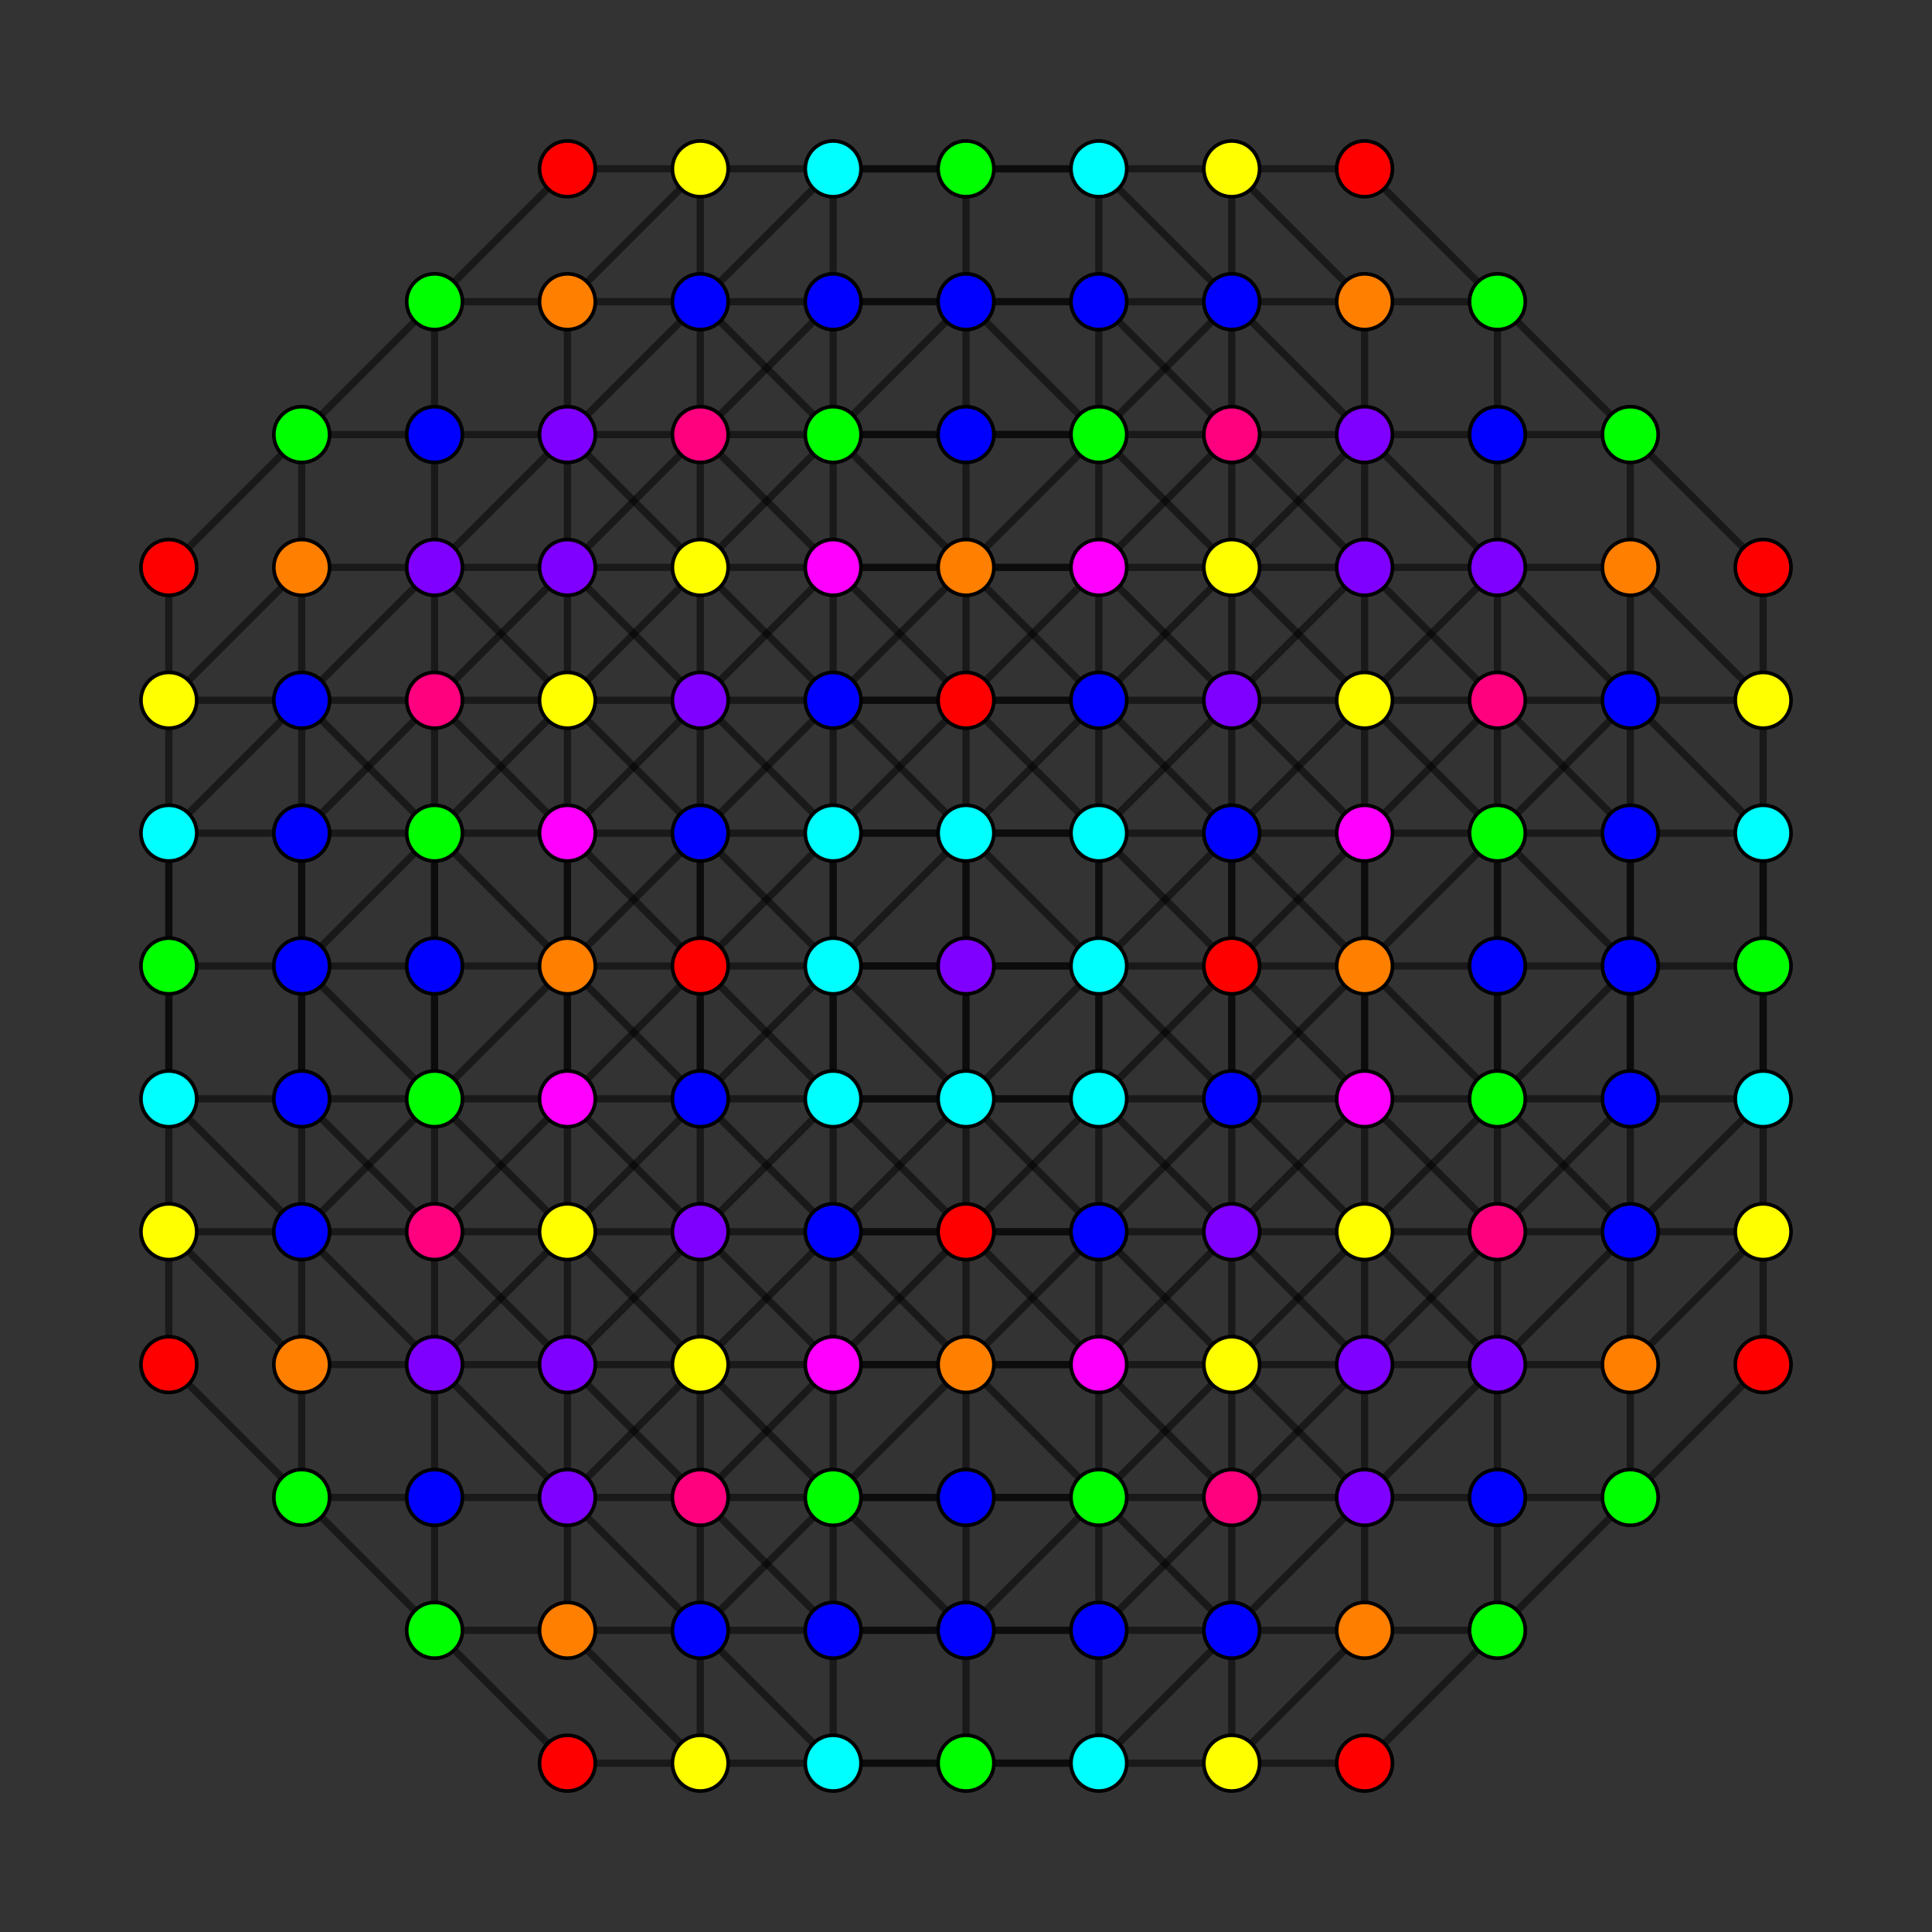 <?xml version="1.0" encoding="UTF-8" standalone="no"?>
<svg
xmlns="http://www.w3.org/2000/svg"
version="1.0"
width="1600" height="1600"
id="7-cube_t145_A3.svg">
<rect width="100%" height="100%" fill="#333333" stroke="none"/>
<g style="stroke:#000000;stroke-width:6.0;stroke-opacity:0.50;">
<line x1="910.029" y1="1020.058" x2="910.029" y2="1020.058"/>
<line x1="910.029" y1="1020.058" x2="910.029" y2="1130.088"/>
<line x1="910.029" y1="1020.058" x2="1020.058" y2="910.029"/>
<line x1="910.029" y1="1020.058" x2="1020.058" y2="1020.058"/>
<line x1="910.029" y1="1020.058" x2="800.000" y2="910.029"/>
<line x1="910.029" y1="1020.058" x2="689.971" y2="1020.058"/>
<line x1="249.854" y1="1020.058" x2="249.854" y2="1020.058"/>
<line x1="249.854" y1="1020.058" x2="249.854" y2="1130.088"/>
<line x1="249.854" y1="1020.058" x2="359.883" y2="910.029"/>
<line x1="249.854" y1="1020.058" x2="359.883" y2="1020.058"/>
<line x1="249.854" y1="1020.058" x2="139.825" y2="910.029"/>
<line x1="910.029" y1="359.883" x2="910.029" y2="359.883"/>
<line x1="910.029" y1="359.883" x2="910.029" y2="469.912"/>
<line x1="910.029" y1="359.883" x2="1020.058" y2="249.854"/>
<line x1="910.029" y1="359.883" x2="1020.058" y2="359.883"/>
<line x1="910.029" y1="359.883" x2="800.000" y2="469.912"/>
<line x1="910.029" y1="359.883" x2="689.971" y2="359.883"/>
<line x1="249.854" y1="359.883" x2="249.854" y2="359.883"/>
<line x1="249.854" y1="359.883" x2="249.854" y2="469.912"/>
<line x1="249.854" y1="359.883" x2="359.883" y2="249.854"/>
<line x1="249.854" y1="359.883" x2="359.883" y2="359.883"/>
<line x1="249.854" y1="359.883" x2="139.825" y2="469.912"/>
<line x1="1350.146" y1="1020.058" x2="1350.146" y2="1020.058"/>
<line x1="1350.146" y1="1020.058" x2="1350.146" y2="1130.088"/>
<line x1="1350.146" y1="1020.058" x2="1240.117" y2="910.029"/>
<line x1="1350.146" y1="1020.058" x2="1240.117" y2="1020.058"/>
<line x1="1350.146" y1="1020.058" x2="1460.176" y2="910.029"/>
<line x1="689.971" y1="1020.058" x2="689.971" y2="1020.058"/>
<line x1="689.971" y1="1020.058" x2="689.971" y2="1130.088"/>
<line x1="689.971" y1="1020.058" x2="579.942" y2="910.029"/>
<line x1="689.971" y1="1020.058" x2="579.942" y2="1020.058"/>
<line x1="689.971" y1="1020.058" x2="800.000" y2="910.029"/>
<line x1="1350.146" y1="359.883" x2="1350.146" y2="359.883"/>
<line x1="1350.146" y1="359.883" x2="1350.146" y2="469.912"/>
<line x1="1350.146" y1="359.883" x2="1240.117" y2="249.854"/>
<line x1="1350.146" y1="359.883" x2="1240.117" y2="359.883"/>
<line x1="1350.146" y1="359.883" x2="1460.176" y2="469.912"/>
<line x1="689.971" y1="359.883" x2="689.971" y2="359.883"/>
<line x1="689.971" y1="359.883" x2="689.971" y2="469.912"/>
<line x1="689.971" y1="359.883" x2="579.942" y2="249.854"/>
<line x1="689.971" y1="359.883" x2="579.942" y2="359.883"/>
<line x1="689.971" y1="359.883" x2="800.000" y2="469.912"/>
<line x1="910.029" y1="1240.117" x2="910.029" y2="1240.117"/>
<line x1="910.029" y1="1240.117" x2="910.029" y2="1130.088"/>
<line x1="910.029" y1="1240.117" x2="1020.058" y2="1350.146"/>
<line x1="910.029" y1="1240.117" x2="1020.058" y2="1240.117"/>
<line x1="910.029" y1="1240.117" x2="800.000" y2="1130.088"/>
<line x1="910.029" y1="1240.117" x2="689.971" y2="1240.117"/>
<line x1="249.854" y1="1240.117" x2="249.854" y2="1240.117"/>
<line x1="249.854" y1="1240.117" x2="249.854" y2="1130.088"/>
<line x1="249.854" y1="1240.117" x2="359.883" y2="1350.146"/>
<line x1="249.854" y1="1240.117" x2="359.883" y2="1240.117"/>
<line x1="249.854" y1="1240.117" x2="139.825" y2="1130.088"/>
<line x1="910.029" y1="579.942" x2="910.029" y2="579.942"/>
<line x1="910.029" y1="579.942" x2="910.029" y2="469.912"/>
<line x1="910.029" y1="579.942" x2="1020.058" y2="689.971"/>
<line x1="910.029" y1="579.942" x2="1020.058" y2="579.942"/>
<line x1="910.029" y1="579.942" x2="800.000" y2="689.971"/>
<line x1="910.029" y1="579.942" x2="689.971" y2="579.942"/>
<line x1="249.854" y1="579.942" x2="249.854" y2="579.942"/>
<line x1="249.854" y1="579.942" x2="249.854" y2="469.912"/>
<line x1="249.854" y1="579.942" x2="359.883" y2="689.971"/>
<line x1="249.854" y1="579.942" x2="359.883" y2="579.942"/>
<line x1="249.854" y1="579.942" x2="139.825" y2="689.971"/>
<line x1="1350.146" y1="1240.117" x2="1350.146" y2="1240.117"/>
<line x1="1350.146" y1="1240.117" x2="1350.146" y2="1130.088"/>
<line x1="1350.146" y1="1240.117" x2="1240.117" y2="1350.146"/>
<line x1="1350.146" y1="1240.117" x2="1240.117" y2="1240.117"/>
<line x1="1350.146" y1="1240.117" x2="1460.176" y2="1130.088"/>
<line x1="689.971" y1="1240.117" x2="689.971" y2="1240.117"/>
<line x1="689.971" y1="1240.117" x2="689.971" y2="1130.088"/>
<line x1="689.971" y1="1240.117" x2="579.942" y2="1350.146"/>
<line x1="689.971" y1="1240.117" x2="579.942" y2="1240.117"/>
<line x1="689.971" y1="1240.117" x2="800.000" y2="1130.088"/>
<line x1="1350.146" y1="579.942" x2="1350.146" y2="579.942"/>
<line x1="1350.146" y1="579.942" x2="1350.146" y2="469.912"/>
<line x1="1350.146" y1="579.942" x2="1240.117" y2="689.971"/>
<line x1="1350.146" y1="579.942" x2="1240.117" y2="579.942"/>
<line x1="1350.146" y1="579.942" x2="1460.176" y2="689.971"/>
<line x1="689.971" y1="579.942" x2="689.971" y2="579.942"/>
<line x1="689.971" y1="579.942" x2="689.971" y2="469.912"/>
<line x1="689.971" y1="579.942" x2="579.942" y2="689.971"/>
<line x1="689.971" y1="579.942" x2="579.942" y2="579.942"/>
<line x1="689.971" y1="579.942" x2="800.000" y2="689.971"/>
<line x1="910.029" y1="1130.088" x2="1020.058" y2="1130.088"/>
<line x1="910.029" y1="1130.088" x2="800.000" y2="1020.058"/>
<line x1="910.029" y1="1130.088" x2="689.971" y2="1130.088"/>
<line x1="249.854" y1="1130.088" x2="359.883" y2="1130.088"/>
<line x1="249.854" y1="1130.088" x2="139.825" y2="1020.058"/>
<line x1="249.854" y1="1130.088" x2="249.854" y2="1130.088"/>
<line x1="910.029" y1="469.912" x2="1020.058" y2="469.912"/>
<line x1="910.029" y1="469.912" x2="800.000" y2="579.942"/>
<line x1="910.029" y1="469.912" x2="689.971" y2="469.912"/>
<line x1="249.854" y1="469.912" x2="359.883" y2="469.912"/>
<line x1="249.854" y1="469.912" x2="139.825" y2="579.942"/>
<line x1="249.854" y1="469.912" x2="249.854" y2="469.912"/>
<line x1="1350.146" y1="1130.088" x2="1240.117" y2="1130.088"/>
<line x1="1350.146" y1="1130.088" x2="1460.176" y2="1020.058"/>
<line x1="1350.146" y1="1130.088" x2="1350.146" y2="1130.088"/>
<line x1="689.971" y1="1130.088" x2="579.942" y2="1130.088"/>
<line x1="689.971" y1="1130.088" x2="800.000" y2="1020.058"/>
<line x1="1350.146" y1="469.912" x2="1240.117" y2="469.912"/>
<line x1="1350.146" y1="469.912" x2="1460.176" y2="579.942"/>
<line x1="1350.146" y1="469.912" x2="1350.146" y2="469.912"/>
<line x1="689.971" y1="469.912" x2="579.942" y2="469.912"/>
<line x1="689.971" y1="469.912" x2="800.000" y2="579.942"/>
<line x1="1020.058" y1="910.029" x2="1020.058" y2="910.029"/>
<line x1="1020.058" y1="910.029" x2="1020.058" y2="1020.058"/>
<line x1="1020.058" y1="910.029" x2="1130.088" y2="910.029"/>
<line x1="1020.058" y1="910.029" x2="1020.058" y2="689.971"/>
<line x1="1020.058" y1="910.029" x2="910.029" y2="800.000"/>
<line x1="359.883" y1="910.029" x2="359.883" y2="910.029"/>
<line x1="359.883" y1="910.029" x2="359.883" y2="1020.058"/>
<line x1="359.883" y1="910.029" x2="469.912" y2="910.029"/>
<line x1="359.883" y1="910.029" x2="359.883" y2="689.971"/>
<line x1="359.883" y1="910.029" x2="469.912" y2="800.000"/>
<line x1="1020.058" y1="249.854" x2="1020.058" y2="249.854"/>
<line x1="1020.058" y1="249.854" x2="1020.058" y2="359.883"/>
<line x1="1020.058" y1="249.854" x2="1130.088" y2="249.854"/>
<line x1="1020.058" y1="249.854" x2="910.029" y2="139.825"/>
<line x1="359.883" y1="249.854" x2="359.883" y2="249.854"/>
<line x1="359.883" y1="249.854" x2="359.883" y2="359.883"/>
<line x1="359.883" y1="249.854" x2="469.912" y2="249.854"/>
<line x1="359.883" y1="249.854" x2="469.912" y2="139.825"/>
<line x1="1240.117" y1="910.029" x2="1240.117" y2="910.029"/>
<line x1="1240.117" y1="910.029" x2="1240.117" y2="1020.058"/>
<line x1="1240.117" y1="910.029" x2="1130.088" y2="910.029"/>
<line x1="1240.117" y1="910.029" x2="1240.117" y2="689.971"/>
<line x1="1240.117" y1="910.029" x2="1130.088" y2="800.000"/>
<line x1="579.942" y1="910.029" x2="579.942" y2="910.029"/>
<line x1="579.942" y1="910.029" x2="579.942" y2="1020.058"/>
<line x1="579.942" y1="910.029" x2="469.912" y2="910.029"/>
<line x1="579.942" y1="910.029" x2="579.942" y2="689.971"/>
<line x1="579.942" y1="910.029" x2="689.971" y2="800.000"/>
<line x1="1240.117" y1="249.854" x2="1240.117" y2="249.854"/>
<line x1="1240.117" y1="249.854" x2="1240.117" y2="359.883"/>
<line x1="1240.117" y1="249.854" x2="1130.088" y2="249.854"/>
<line x1="1240.117" y1="249.854" x2="1130.088" y2="139.825"/>
<line x1="579.942" y1="249.854" x2="579.942" y2="249.854"/>
<line x1="579.942" y1="249.854" x2="579.942" y2="359.883"/>
<line x1="579.942" y1="249.854" x2="469.912" y2="249.854"/>
<line x1="579.942" y1="249.854" x2="689.971" y2="139.825"/>
<line x1="1020.058" y1="1350.146" x2="1020.058" y2="1350.146"/>
<line x1="1020.058" y1="1350.146" x2="1020.058" y2="1240.117"/>
<line x1="1020.058" y1="1350.146" x2="1130.088" y2="1350.146"/>
<line x1="1020.058" y1="1350.146" x2="910.029" y2="1460.176"/>
<line x1="359.883" y1="1350.146" x2="359.883" y2="1350.146"/>
<line x1="359.883" y1="1350.146" x2="359.883" y2="1240.117"/>
<line x1="359.883" y1="1350.146" x2="469.912" y2="1350.146"/>
<line x1="359.883" y1="1350.146" x2="469.912" y2="1460.176"/>
<line x1="1020.058" y1="689.971" x2="1020.058" y2="689.971"/>
<line x1="1020.058" y1="689.971" x2="1020.058" y2="579.942"/>
<line x1="1020.058" y1="689.971" x2="1130.088" y2="689.971"/>
<line x1="1020.058" y1="689.971" x2="910.029" y2="800.000"/>
<line x1="359.883" y1="689.971" x2="359.883" y2="689.971"/>
<line x1="359.883" y1="689.971" x2="359.883" y2="579.942"/>
<line x1="359.883" y1="689.971" x2="469.912" y2="689.971"/>
<line x1="359.883" y1="689.971" x2="469.912" y2="800.000"/>
<line x1="1240.117" y1="1350.146" x2="1240.117" y2="1350.146"/>
<line x1="1240.117" y1="1350.146" x2="1240.117" y2="1240.117"/>
<line x1="1240.117" y1="1350.146" x2="1130.088" y2="1350.146"/>
<line x1="1240.117" y1="1350.146" x2="1130.088" y2="1460.176"/>
<line x1="579.942" y1="1350.146" x2="579.942" y2="1350.146"/>
<line x1="579.942" y1="1350.146" x2="579.942" y2="1240.117"/>
<line x1="579.942" y1="1350.146" x2="469.912" y2="1350.146"/>
<line x1="579.942" y1="1350.146" x2="689.971" y2="1460.176"/>
<line x1="1240.117" y1="689.971" x2="1240.117" y2="689.971"/>
<line x1="1240.117" y1="689.971" x2="1240.117" y2="579.942"/>
<line x1="1240.117" y1="689.971" x2="1130.088" y2="689.971"/>
<line x1="1240.117" y1="689.971" x2="1130.088" y2="800.000"/>
<line x1="579.942" y1="689.971" x2="579.942" y2="689.971"/>
<line x1="579.942" y1="689.971" x2="579.942" y2="579.942"/>
<line x1="579.942" y1="689.971" x2="469.912" y2="689.971"/>
<line x1="579.942" y1="689.971" x2="689.971" y2="800.000"/>
<line x1="1020.058" y1="1020.058" x2="1020.058" y2="1020.058"/>
<line x1="1020.058" y1="1020.058" x2="1020.058" y2="1130.088"/>
<line x1="1020.058" y1="1020.058" x2="1130.088" y2="1020.058"/>
<line x1="359.883" y1="1020.058" x2="359.883" y2="1020.058"/>
<line x1="359.883" y1="1020.058" x2="359.883" y2="1130.088"/>
<line x1="359.883" y1="1020.058" x2="469.912" y2="1020.058"/>
<line x1="1020.058" y1="359.883" x2="1020.058" y2="359.883"/>
<line x1="1020.058" y1="359.883" x2="1020.058" y2="469.912"/>
<line x1="1020.058" y1="359.883" x2="1130.088" y2="359.883"/>
<line x1="359.883" y1="359.883" x2="359.883" y2="359.883"/>
<line x1="359.883" y1="359.883" x2="359.883" y2="469.912"/>
<line x1="359.883" y1="359.883" x2="469.912" y2="359.883"/>
<line x1="1240.117" y1="1020.058" x2="1240.117" y2="1020.058"/>
<line x1="1240.117" y1="1020.058" x2="1240.117" y2="1130.088"/>
<line x1="1240.117" y1="1020.058" x2="1130.088" y2="1020.058"/>
<line x1="579.942" y1="1020.058" x2="579.942" y2="1020.058"/>
<line x1="579.942" y1="1020.058" x2="579.942" y2="1130.088"/>
<line x1="579.942" y1="1020.058" x2="469.912" y2="1020.058"/>
<line x1="1240.117" y1="359.883" x2="1240.117" y2="359.883"/>
<line x1="1240.117" y1="359.883" x2="1240.117" y2="469.912"/>
<line x1="1240.117" y1="359.883" x2="1130.088" y2="359.883"/>
<line x1="579.942" y1="359.883" x2="579.942" y2="359.883"/>
<line x1="579.942" y1="359.883" x2="579.942" y2="469.912"/>
<line x1="579.942" y1="359.883" x2="469.912" y2="359.883"/>
<line x1="1020.058" y1="1240.117" x2="1020.058" y2="1240.117"/>
<line x1="1020.058" y1="1240.117" x2="1020.058" y2="1130.088"/>
<line x1="1020.058" y1="1240.117" x2="1130.088" y2="1240.117"/>
<line x1="359.883" y1="1240.117" x2="359.883" y2="1240.117"/>
<line x1="359.883" y1="1240.117" x2="359.883" y2="1130.088"/>
<line x1="359.883" y1="1240.117" x2="469.912" y2="1240.117"/>
<line x1="1020.058" y1="579.942" x2="1020.058" y2="579.942"/>
<line x1="1020.058" y1="579.942" x2="1020.058" y2="469.912"/>
<line x1="1020.058" y1="579.942" x2="1130.088" y2="579.942"/>
<line x1="359.883" y1="579.942" x2="359.883" y2="579.942"/>
<line x1="359.883" y1="579.942" x2="359.883" y2="469.912"/>
<line x1="359.883" y1="579.942" x2="469.912" y2="579.942"/>
<line x1="1240.117" y1="1240.117" x2="1240.117" y2="1240.117"/>
<line x1="1240.117" y1="1240.117" x2="1240.117" y2="1130.088"/>
<line x1="1240.117" y1="1240.117" x2="1130.088" y2="1240.117"/>
<line x1="579.942" y1="1240.117" x2="579.942" y2="1240.117"/>
<line x1="579.942" y1="1240.117" x2="579.942" y2="1130.088"/>
<line x1="579.942" y1="1240.117" x2="469.912" y2="1240.117"/>
<line x1="1240.117" y1="579.942" x2="1240.117" y2="579.942"/>
<line x1="1240.117" y1="579.942" x2="1240.117" y2="469.912"/>
<line x1="1240.117" y1="579.942" x2="1130.088" y2="579.942"/>
<line x1="579.942" y1="579.942" x2="579.942" y2="579.942"/>
<line x1="579.942" y1="579.942" x2="579.942" y2="469.912"/>
<line x1="579.942" y1="579.942" x2="469.912" y2="579.942"/>
<line x1="1020.058" y1="1130.088" x2="1020.058" y2="1130.088"/>
<line x1="1020.058" y1="1130.088" x2="1130.088" y2="1020.058"/>
<line x1="1020.058" y1="1130.088" x2="1130.088" y2="1240.117"/>
<line x1="359.883" y1="1130.088" x2="359.883" y2="1130.088"/>
<line x1="359.883" y1="1130.088" x2="469.912" y2="1020.058"/>
<line x1="359.883" y1="1130.088" x2="469.912" y2="1240.117"/>
<line x1="359.883" y1="1130.088" x2="469.912" y2="1130.088"/>
<line x1="1020.058" y1="469.912" x2="1020.058" y2="469.912"/>
<line x1="1020.058" y1="469.912" x2="1130.088" y2="359.883"/>
<line x1="1020.058" y1="469.912" x2="1130.088" y2="579.942"/>
<line x1="359.883" y1="469.912" x2="359.883" y2="469.912"/>
<line x1="359.883" y1="469.912" x2="469.912" y2="359.883"/>
<line x1="359.883" y1="469.912" x2="469.912" y2="579.942"/>
<line x1="359.883" y1="469.912" x2="469.912" y2="469.912"/>
<line x1="1240.117" y1="1130.088" x2="1240.117" y2="1130.088"/>
<line x1="1240.117" y1="1130.088" x2="1130.088" y2="1020.058"/>
<line x1="1240.117" y1="1130.088" x2="1130.088" y2="1240.117"/>
<line x1="1240.117" y1="1130.088" x2="1130.088" y2="1130.088"/>
<line x1="579.942" y1="1130.088" x2="579.942" y2="1130.088"/>
<line x1="579.942" y1="1130.088" x2="469.912" y2="1020.058"/>
<line x1="579.942" y1="1130.088" x2="469.912" y2="1240.117"/>
<line x1="1240.117" y1="469.912" x2="1240.117" y2="469.912"/>
<line x1="1240.117" y1="469.912" x2="1130.088" y2="359.883"/>
<line x1="1240.117" y1="469.912" x2="1130.088" y2="579.942"/>
<line x1="1240.117" y1="469.912" x2="1130.088" y2="469.912"/>
<line x1="579.942" y1="469.912" x2="579.942" y2="469.912"/>
<line x1="579.942" y1="469.912" x2="469.912" y2="359.883"/>
<line x1="579.942" y1="469.912" x2="469.912" y2="579.942"/>
<line x1="1130.088" y1="910.029" x2="1130.088" y2="1020.058"/>
<line x1="1130.088" y1="910.029" x2="1130.088" y2="689.971"/>
<line x1="1130.088" y1="910.029" x2="1020.058" y2="800.000"/>
<line x1="469.912" y1="910.029" x2="469.912" y2="1020.058"/>
<line x1="469.912" y1="910.029" x2="469.912" y2="689.971"/>
<line x1="469.912" y1="910.029" x2="579.942" y2="800.000"/>
<line x1="1130.088" y1="249.854" x2="1130.088" y2="359.883"/>
<line x1="1130.088" y1="249.854" x2="1130.088" y2="249.854"/>
<line x1="1130.088" y1="249.854" x2="1020.058" y2="139.825"/>
<line x1="469.912" y1="249.854" x2="469.912" y2="359.883"/>
<line x1="469.912" y1="249.854" x2="469.912" y2="249.854"/>
<line x1="469.912" y1="249.854" x2="579.942" y2="139.825"/>
<line x1="1130.088" y1="1350.146" x2="1130.088" y2="1240.117"/>
<line x1="1130.088" y1="1350.146" x2="1130.088" y2="1350.146"/>
<line x1="1130.088" y1="1350.146" x2="1020.058" y2="1460.176"/>
<line x1="469.912" y1="1350.146" x2="469.912" y2="1240.117"/>
<line x1="469.912" y1="1350.146" x2="469.912" y2="1350.146"/>
<line x1="469.912" y1="1350.146" x2="579.942" y2="1460.176"/>
<line x1="1130.088" y1="689.971" x2="1130.088" y2="579.942"/>
<line x1="1130.088" y1="689.971" x2="1020.058" y2="800.000"/>
<line x1="469.912" y1="689.971" x2="469.912" y2="579.942"/>
<line x1="469.912" y1="689.971" x2="579.942" y2="800.000"/>
<line x1="1130.088" y1="1020.058" x2="1130.088" y2="1020.058"/>
<line x1="469.912" y1="1020.058" x2="469.912" y2="1020.058"/>
<line x1="1130.088" y1="359.883" x2="1130.088" y2="359.883"/>
<line x1="1130.088" y1="359.883" x2="1130.088" y2="469.912"/>
<line x1="469.912" y1="359.883" x2="469.912" y2="359.883"/>
<line x1="469.912" y1="359.883" x2="469.912" y2="469.912"/>
<line x1="1130.088" y1="1240.117" x2="1130.088" y2="1240.117"/>
<line x1="1130.088" y1="1240.117" x2="1130.088" y2="1130.088"/>
<line x1="469.912" y1="1240.117" x2="469.912" y2="1240.117"/>
<line x1="469.912" y1="1240.117" x2="469.912" y2="1130.088"/>
<line x1="1130.088" y1="579.942" x2="1130.088" y2="579.942"/>
<line x1="469.912" y1="579.942" x2="469.912" y2="579.942"/>
<line x1="800.000" y1="910.029" x2="800.000" y2="910.029"/>
<line x1="800.000" y1="910.029" x2="800.000" y2="1020.058"/>
<line x1="800.000" y1="910.029" x2="800.000" y2="689.971"/>
<line x1="800.000" y1="910.029" x2="800.000" y2="800.000"/>
<line x1="139.825" y1="910.029" x2="139.825" y2="910.029"/>
<line x1="139.825" y1="910.029" x2="139.825" y2="1020.058"/>
<line x1="139.825" y1="910.029" x2="139.825" y2="689.971"/>
<line x1="139.825" y1="910.029" x2="139.825" y2="800.000"/>
<line x1="800.000" y1="469.912" x2="800.000" y2="469.912"/>
<line x1="800.000" y1="469.912" x2="800.000" y2="579.942"/>
<line x1="139.825" y1="469.912" x2="139.825" y2="469.912"/>
<line x1="139.825" y1="469.912" x2="139.825" y2="579.942"/>
<line x1="1460.176" y1="910.029" x2="1460.176" y2="910.029"/>
<line x1="1460.176" y1="910.029" x2="1460.176" y2="1020.058"/>
<line x1="1460.176" y1="910.029" x2="1460.176" y2="689.971"/>
<line x1="1460.176" y1="910.029" x2="1460.176" y2="800.000"/>
<line x1="1460.176" y1="469.912" x2="1460.176" y2="469.912"/>
<line x1="1460.176" y1="469.912" x2="1460.176" y2="579.942"/>
<line x1="800.000" y1="1130.088" x2="800.000" y2="1130.088"/>
<line x1="800.000" y1="1130.088" x2="800.000" y2="1020.058"/>
<line x1="139.825" y1="1130.088" x2="139.825" y2="1130.088"/>
<line x1="139.825" y1="1130.088" x2="139.825" y2="1020.058"/>
<line x1="800.000" y1="689.971" x2="800.000" y2="689.971"/>
<line x1="800.000" y1="689.971" x2="800.000" y2="579.942"/>
<line x1="800.000" y1="689.971" x2="800.000" y2="800.000"/>
<line x1="139.825" y1="689.971" x2="139.825" y2="689.971"/>
<line x1="139.825" y1="689.971" x2="139.825" y2="579.942"/>
<line x1="139.825" y1="689.971" x2="139.825" y2="800.000"/>
<line x1="1460.176" y1="1130.088" x2="1460.176" y2="1130.088"/>
<line x1="1460.176" y1="1130.088" x2="1460.176" y2="1020.058"/>
<line x1="1460.176" y1="689.971" x2="1460.176" y2="689.971"/>
<line x1="1460.176" y1="689.971" x2="1460.176" y2="579.942"/>
<line x1="1460.176" y1="689.971" x2="1460.176" y2="800.000"/>
<line x1="1020.058" y1="910.029" x2="1020.058" y2="800.000"/>
<line x1="359.883" y1="910.029" x2="249.854" y2="800.000"/>
<line x1="359.883" y1="910.029" x2="359.883" y2="800.000"/>
<line x1="359.883" y1="910.029" x2="469.912" y2="1020.058"/>
<line x1="1020.058" y1="469.912" x2="1130.088" y2="469.912"/>
<line x1="1020.058" y1="469.912" x2="910.029" y2="579.942"/>
<line x1="1020.058" y1="469.912" x2="910.029" y2="359.883"/>
<line x1="359.883" y1="469.912" x2="249.854" y2="579.942"/>
<line x1="1240.117" y1="910.029" x2="1350.146" y2="800.000"/>
<line x1="1240.117" y1="910.029" x2="1240.117" y2="800.000"/>
<line x1="1240.117" y1="910.029" x2="1130.088" y2="1020.058"/>
<line x1="579.942" y1="910.029" x2="579.942" y2="800.000"/>
<line x1="1240.117" y1="469.912" x2="1350.146" y2="579.942"/>
<line x1="579.942" y1="469.912" x2="469.912" y2="469.912"/>
<line x1="579.942" y1="469.912" x2="689.971" y2="579.942"/>
<line x1="579.942" y1="469.912" x2="689.971" y2="359.883"/>
<line x1="1020.058" y1="1130.088" x2="1130.088" y2="1130.088"/>
<line x1="1020.058" y1="1130.088" x2="910.029" y2="1020.058"/>
<line x1="1020.058" y1="1130.088" x2="910.029" y2="1240.117"/>
<line x1="359.883" y1="1130.088" x2="249.854" y2="1020.058"/>
<line x1="1020.058" y1="689.971" x2="1020.058" y2="800.000"/>
<line x1="359.883" y1="689.971" x2="249.854" y2="800.000"/>
<line x1="359.883" y1="689.971" x2="359.883" y2="800.000"/>
<line x1="359.883" y1="689.971" x2="469.912" y2="579.942"/>
<line x1="1240.117" y1="1130.088" x2="1350.146" y2="1020.058"/>
<line x1="579.942" y1="1130.088" x2="469.912" y2="1130.088"/>
<line x1="579.942" y1="1130.088" x2="689.971" y2="1020.058"/>
<line x1="579.942" y1="1130.088" x2="689.971" y2="1240.117"/>
<line x1="1240.117" y1="689.971" x2="1350.146" y2="800.000"/>
<line x1="1240.117" y1="689.971" x2="1240.117" y2="800.000"/>
<line x1="1240.117" y1="689.971" x2="1130.088" y2="579.942"/>
<line x1="579.942" y1="689.971" x2="579.942" y2="800.000"/>
<line x1="1020.058" y1="1020.058" x2="1130.088" y2="910.029"/>
<line x1="1020.058" y1="1020.058" x2="1130.088" y2="1130.088"/>
<line x1="1020.058" y1="1020.058" x2="910.029" y2="910.029"/>
<line x1="1020.058" y1="1020.058" x2="910.029" y2="1130.088"/>
<line x1="359.883" y1="1020.058" x2="469.912" y2="910.029"/>
<line x1="359.883" y1="1020.058" x2="469.912" y2="1130.088"/>
<line x1="359.883" y1="1020.058" x2="249.854" y2="910.029"/>
<line x1="1020.058" y1="579.942" x2="1130.088" y2="469.912"/>
<line x1="1020.058" y1="579.942" x2="1130.088" y2="689.971"/>
<line x1="1020.058" y1="579.942" x2="910.029" y2="689.971"/>
<line x1="1020.058" y1="579.942" x2="910.029" y2="469.912"/>
<line x1="359.883" y1="579.942" x2="469.912" y2="469.912"/>
<line x1="359.883" y1="579.942" x2="469.912" y2="689.971"/>
<line x1="359.883" y1="579.942" x2="249.854" y2="689.971"/>
<line x1="1240.117" y1="1020.058" x2="1130.088" y2="910.029"/>
<line x1="1240.117" y1="1020.058" x2="1130.088" y2="1130.088"/>
<line x1="1240.117" y1="1020.058" x2="1350.146" y2="910.029"/>
<line x1="579.942" y1="1020.058" x2="469.912" y2="910.029"/>
<line x1="579.942" y1="1020.058" x2="469.912" y2="1130.088"/>
<line x1="579.942" y1="1020.058" x2="689.971" y2="910.029"/>
<line x1="579.942" y1="1020.058" x2="689.971" y2="1130.088"/>
<line x1="1240.117" y1="579.942" x2="1130.088" y2="469.912"/>
<line x1="1240.117" y1="579.942" x2="1130.088" y2="689.971"/>
<line x1="1240.117" y1="579.942" x2="1350.146" y2="689.971"/>
<line x1="579.942" y1="579.942" x2="469.912" y2="469.912"/>
<line x1="579.942" y1="579.942" x2="469.912" y2="689.971"/>
<line x1="579.942" y1="579.942" x2="689.971" y2="689.971"/>
<line x1="579.942" y1="579.942" x2="689.971" y2="469.912"/>
<line x1="1130.088" y1="910.029" x2="1130.088" y2="800.000"/>
<line x1="469.912" y1="910.029" x2="469.912" y2="800.000"/>
<line x1="1130.088" y1="469.912" x2="1130.088" y2="469.912"/>
<line x1="1130.088" y1="469.912" x2="1130.088" y2="579.942"/>
<line x1="1130.088" y1="469.912" x2="1020.058" y2="359.883"/>
<line x1="469.912" y1="469.912" x2="469.912" y2="469.912"/>
<line x1="469.912" y1="469.912" x2="469.912" y2="579.942"/>
<line x1="469.912" y1="469.912" x2="579.942" y2="359.883"/>
<line x1="1130.088" y1="1130.088" x2="1130.088" y2="1130.088"/>
<line x1="1130.088" y1="1130.088" x2="1130.088" y2="1020.058"/>
<line x1="1130.088" y1="1130.088" x2="1020.058" y2="1240.117"/>
<line x1="469.912" y1="1130.088" x2="469.912" y2="1130.088"/>
<line x1="469.912" y1="1130.088" x2="469.912" y2="1020.058"/>
<line x1="469.912" y1="1130.088" x2="579.942" y2="1240.117"/>
<line x1="1130.088" y1="689.971" x2="1130.088" y2="800.000"/>
<line x1="469.912" y1="689.971" x2="469.912" y2="800.000"/>
<line x1="800.000" y1="800.000" x2="800.000" y2="800.000"/>
<line x1="800.000" y1="800.000" x2="910.029" y2="800.000"/>
<line x1="800.000" y1="800.000" x2="689.971" y2="800.000"/>
<line x1="139.825" y1="800.000" x2="139.825" y2="800.000"/>
<line x1="139.825" y1="800.000" x2="249.854" y2="800.000"/>
<line x1="800.000" y1="579.942" x2="800.000" y2="579.942"/>
<line x1="800.000" y1="579.942" x2="910.029" y2="579.942"/>
<line x1="800.000" y1="579.942" x2="689.971" y2="579.942"/>
<line x1="139.825" y1="579.942" x2="139.825" y2="579.942"/>
<line x1="139.825" y1="579.942" x2="249.854" y2="579.942"/>
<line x1="1460.176" y1="800.000" x2="1460.176" y2="800.000"/>
<line x1="1460.176" y1="800.000" x2="1350.146" y2="800.000"/>
<line x1="1460.176" y1="579.942" x2="1460.176" y2="579.942"/>
<line x1="1460.176" y1="579.942" x2="1350.146" y2="579.942"/>
<line x1="800.000" y1="1020.058" x2="800.000" y2="1020.058"/>
<line x1="800.000" y1="1020.058" x2="910.029" y2="1020.058"/>
<line x1="800.000" y1="1020.058" x2="689.971" y2="1020.058"/>
<line x1="139.825" y1="1020.058" x2="139.825" y2="1020.058"/>
<line x1="139.825" y1="1020.058" x2="249.854" y2="1020.058"/>
<line x1="1460.176" y1="1020.058" x2="1460.176" y2="1020.058"/>
<line x1="1460.176" y1="1020.058" x2="1350.146" y2="1020.058"/>
<line x1="800.000" y1="910.029" x2="910.029" y2="910.029"/>
<line x1="800.000" y1="910.029" x2="689.971" y2="910.029"/>
<line x1="139.825" y1="910.029" x2="249.854" y2="910.029"/>
<line x1="800.000" y1="689.971" x2="910.029" y2="689.971"/>
<line x1="800.000" y1="689.971" x2="689.971" y2="689.971"/>
<line x1="139.825" y1="689.971" x2="249.854" y2="689.971"/>
<line x1="1460.176" y1="910.029" x2="1350.146" y2="910.029"/>
<line x1="1460.176" y1="689.971" x2="1350.146" y2="689.971"/>
<line x1="910.029" y1="800.000" x2="910.029" y2="800.000"/>
<line x1="910.029" y1="800.000" x2="910.029" y2="910.029"/>
<line x1="910.029" y1="800.000" x2="1020.058" y2="800.000"/>
<line x1="910.029" y1="800.000" x2="910.029" y2="689.971"/>
<line x1="910.029" y1="800.000" x2="689.971" y2="800.000"/>
<line x1="249.854" y1="800.000" x2="249.854" y2="800.000"/>
<line x1="249.854" y1="800.000" x2="249.854" y2="910.029"/>
<line x1="249.854" y1="800.000" x2="359.883" y2="800.000"/>
<line x1="249.854" y1="800.000" x2="249.854" y2="689.971"/>
<line x1="910.029" y1="579.942" x2="910.029" y2="689.971"/>
<line x1="249.854" y1="579.942" x2="249.854" y2="689.971"/>
<line x1="1350.146" y1="800.000" x2="1350.146" y2="800.000"/>
<line x1="1350.146" y1="800.000" x2="1350.146" y2="910.029"/>
<line x1="1350.146" y1="800.000" x2="1240.117" y2="800.000"/>
<line x1="1350.146" y1="800.000" x2="1350.146" y2="689.971"/>
<line x1="689.971" y1="800.000" x2="689.971" y2="800.000"/>
<line x1="689.971" y1="800.000" x2="689.971" y2="910.029"/>
<line x1="689.971" y1="800.000" x2="579.942" y2="800.000"/>
<line x1="689.971" y1="800.000" x2="689.971" y2="689.971"/>
<line x1="1350.146" y1="579.942" x2="1350.146" y2="689.971"/>
<line x1="689.971" y1="579.942" x2="689.971" y2="689.971"/>
<line x1="910.029" y1="1020.058" x2="910.029" y2="910.029"/>
<line x1="249.854" y1="1020.058" x2="249.854" y2="910.029"/>
<line x1="1350.146" y1="1020.058" x2="1350.146" y2="910.029"/>
<line x1="689.971" y1="1020.058" x2="689.971" y2="910.029"/>
<line x1="910.029" y1="910.029" x2="1020.058" y2="910.029"/>
<line x1="910.029" y1="910.029" x2="910.029" y2="689.971"/>
<line x1="910.029" y1="910.029" x2="910.029" y2="910.029"/>
<line x1="910.029" y1="910.029" x2="689.971" y2="910.029"/>
<line x1="249.854" y1="910.029" x2="359.883" y2="910.029"/>
<line x1="249.854" y1="910.029" x2="249.854" y2="689.971"/>
<line x1="249.854" y1="910.029" x2="249.854" y2="910.029"/>
<line x1="910.029" y1="689.971" x2="1020.058" y2="689.971"/>
<line x1="910.029" y1="689.971" x2="910.029" y2="689.971"/>
<line x1="910.029" y1="689.971" x2="689.971" y2="689.971"/>
<line x1="249.854" y1="689.971" x2="359.883" y2="689.971"/>
<line x1="249.854" y1="689.971" x2="249.854" y2="689.971"/>
<line x1="1350.146" y1="910.029" x2="1240.117" y2="910.029"/>
<line x1="1350.146" y1="910.029" x2="1350.146" y2="689.971"/>
<line x1="1350.146" y1="910.029" x2="1350.146" y2="910.029"/>
<line x1="689.971" y1="910.029" x2="579.942" y2="910.029"/>
<line x1="689.971" y1="910.029" x2="689.971" y2="689.971"/>
<line x1="689.971" y1="910.029" x2="689.971" y2="910.029"/>
<line x1="1350.146" y1="689.971" x2="1240.117" y2="689.971"/>
<line x1="1350.146" y1="689.971" x2="1350.146" y2="689.971"/>
<line x1="689.971" y1="689.971" x2="579.942" y2="689.971"/>
<line x1="689.971" y1="689.971" x2="689.971" y2="689.971"/>
<line x1="1020.058" y1="800.000" x2="1020.058" y2="800.000"/>
<line x1="1020.058" y1="800.000" x2="1130.088" y2="800.000"/>
<line x1="359.883" y1="800.000" x2="359.883" y2="800.000"/>
<line x1="359.883" y1="800.000" x2="469.912" y2="800.000"/>
<line x1="1240.117" y1="800.000" x2="1240.117" y2="800.000"/>
<line x1="1240.117" y1="800.000" x2="1130.088" y2="800.000"/>
<line x1="579.942" y1="800.000" x2="579.942" y2="800.000"/>
<line x1="579.942" y1="800.000" x2="469.912" y2="800.000"/>
<line x1="1020.058" y1="910.029" x2="1130.088" y2="800.000"/>
<line x1="1020.058" y1="910.029" x2="1130.088" y2="1020.058"/>
<line x1="1020.058" y1="689.971" x2="1130.088" y2="579.942"/>
<line x1="1020.058" y1="689.971" x2="1130.088" y2="800.000"/>
<line x1="579.942" y1="910.029" x2="469.912" y2="800.000"/>
<line x1="579.942" y1="910.029" x2="469.912" y2="1020.058"/>
<line x1="579.942" y1="689.971" x2="469.912" y2="579.942"/>
<line x1="579.942" y1="689.971" x2="469.912" y2="800.000"/>
<line x1="1130.088" y1="800.000" x2="1130.088" y2="800.000"/>
<line x1="469.912" y1="800.000" x2="469.912" y2="800.000"/>
<line x1="910.029" y1="139.825" x2="910.029" y2="139.825"/>
<line x1="910.029" y1="139.825" x2="1020.058" y2="139.825"/>
<line x1="910.029" y1="139.825" x2="689.971" y2="139.825"/>
<line x1="910.029" y1="139.825" x2="800.000" y2="139.825"/>
<line x1="469.912" y1="139.825" x2="469.912" y2="139.825"/>
<line x1="469.912" y1="139.825" x2="579.942" y2="139.825"/>
<line x1="1130.088" y1="139.825" x2="1130.088" y2="139.825"/>
<line x1="1130.088" y1="139.825" x2="1020.058" y2="139.825"/>
<line x1="689.971" y1="139.825" x2="689.971" y2="139.825"/>
<line x1="689.971" y1="139.825" x2="579.942" y2="139.825"/>
<line x1="689.971" y1="139.825" x2="800.000" y2="139.825"/>
<line x1="910.029" y1="1460.176" x2="910.029" y2="1460.176"/>
<line x1="910.029" y1="1460.176" x2="1020.058" y2="1460.176"/>
<line x1="910.029" y1="1460.176" x2="689.971" y2="1460.176"/>
<line x1="910.029" y1="1460.176" x2="800.000" y2="1460.176"/>
<line x1="469.912" y1="1460.176" x2="469.912" y2="1460.176"/>
<line x1="469.912" y1="1460.176" x2="579.942" y2="1460.176"/>
<line x1="1130.088" y1="1460.176" x2="1130.088" y2="1460.176"/>
<line x1="1130.088" y1="1460.176" x2="1020.058" y2="1460.176"/>
<line x1="689.971" y1="1460.176" x2="689.971" y2="1460.176"/>
<line x1="689.971" y1="1460.176" x2="579.942" y2="1460.176"/>
<line x1="689.971" y1="1460.176" x2="800.000" y2="1460.176"/>
<line x1="910.029" y1="359.883" x2="800.000" y2="249.854"/>
<line x1="910.029" y1="359.883" x2="800.000" y2="359.883"/>
<line x1="469.912" y1="359.883" x2="579.942" y2="249.854"/>
<line x1="1130.088" y1="359.883" x2="1020.058" y2="249.854"/>
<line x1="689.971" y1="359.883" x2="800.000" y2="249.854"/>
<line x1="689.971" y1="359.883" x2="800.000" y2="359.883"/>
<line x1="910.029" y1="1240.117" x2="800.000" y2="1350.146"/>
<line x1="910.029" y1="1240.117" x2="800.000" y2="1240.117"/>
<line x1="469.912" y1="1240.117" x2="579.942" y2="1350.146"/>
<line x1="1130.088" y1="1240.117" x2="1020.058" y2="1350.146"/>
<line x1="689.971" y1="1240.117" x2="800.000" y2="1350.146"/>
<line x1="689.971" y1="1240.117" x2="800.000" y2="1240.117"/>
<line x1="910.029" y1="1130.088" x2="1020.058" y2="1240.117"/>
<line x1="910.029" y1="1130.088" x2="800.000" y2="1130.088"/>
<line x1="910.029" y1="469.912" x2="1020.058" y2="359.883"/>
<line x1="910.029" y1="469.912" x2="800.000" y2="469.912"/>
<line x1="689.971" y1="1130.088" x2="579.942" y2="1240.117"/>
<line x1="689.971" y1="1130.088" x2="800.000" y2="1130.088"/>
<line x1="689.971" y1="469.912" x2="579.942" y2="359.883"/>
<line x1="689.971" y1="469.912" x2="800.000" y2="469.912"/>
<line x1="1020.058" y1="359.883" x2="910.029" y2="249.854"/>
<line x1="579.942" y1="359.883" x2="689.971" y2="249.854"/>
<line x1="1020.058" y1="1240.117" x2="910.029" y2="1350.146"/>
<line x1="579.942" y1="1240.117" x2="689.971" y2="1350.146"/>
<line x1="910.029" y1="800.000" x2="800.000" y2="910.029"/>
<line x1="910.029" y1="800.000" x2="800.000" y2="689.971"/>
<line x1="910.029" y1="579.942" x2="800.000" y2="469.912"/>
<line x1="689.971" y1="800.000" x2="800.000" y2="910.029"/>
<line x1="689.971" y1="800.000" x2="800.000" y2="689.971"/>
<line x1="689.971" y1="579.942" x2="800.000" y2="469.912"/>
<line x1="910.029" y1="1020.058" x2="800.000" y2="1130.088"/>
<line x1="689.971" y1="1020.058" x2="800.000" y2="1130.088"/>
<line x1="910.029" y1="910.029" x2="1020.058" y2="800.000"/>
<line x1="910.029" y1="910.029" x2="800.000" y2="1020.058"/>
<line x1="469.912" y1="910.029" x2="469.912" y2="910.029"/>
<line x1="910.029" y1="689.971" x2="1020.058" y2="800.000"/>
<line x1="910.029" y1="689.971" x2="800.000" y2="579.942"/>
<line x1="469.912" y1="689.971" x2="469.912" y2="689.971"/>
<line x1="1130.088" y1="910.029" x2="1130.088" y2="910.029"/>
<line x1="689.971" y1="910.029" x2="579.942" y2="800.000"/>
<line x1="689.971" y1="910.029" x2="800.000" y2="1020.058"/>
<line x1="1130.088" y1="689.971" x2="1130.088" y2="689.971"/>
<line x1="689.971" y1="689.971" x2="579.942" y2="800.000"/>
<line x1="689.971" y1="689.971" x2="800.000" y2="579.942"/>
<line x1="800.000" y1="139.825" x2="800.000" y2="139.825"/>
<line x1="800.000" y1="139.825" x2="800.000" y2="249.854"/>
<line x1="579.942" y1="139.825" x2="579.942" y2="139.825"/>
<line x1="579.942" y1="139.825" x2="579.942" y2="249.854"/>
<line x1="1020.058" y1="139.825" x2="1020.058" y2="139.825"/>
<line x1="1020.058" y1="139.825" x2="1020.058" y2="249.854"/>
<line x1="800.000" y1="1460.176" x2="800.000" y2="1460.176"/>
<line x1="800.000" y1="1460.176" x2="800.000" y2="1350.146"/>
<line x1="579.942" y1="1460.176" x2="579.942" y2="1460.176"/>
<line x1="579.942" y1="1460.176" x2="579.942" y2="1350.146"/>
<line x1="1020.058" y1="1460.176" x2="1020.058" y2="1460.176"/>
<line x1="1020.058" y1="1460.176" x2="1020.058" y2="1350.146"/>
<line x1="800.000" y1="249.854" x2="800.000" y2="249.854"/>
<line x1="800.000" y1="249.854" x2="800.000" y2="359.883"/>
<line x1="800.000" y1="249.854" x2="910.029" y2="249.854"/>
<line x1="800.000" y1="249.854" x2="689.971" y2="249.854"/>
<line x1="579.942" y1="249.854" x2="689.971" y2="249.854"/>
<line x1="1020.058" y1="249.854" x2="910.029" y2="249.854"/>
<line x1="800.000" y1="1350.146" x2="800.000" y2="1350.146"/>
<line x1="800.000" y1="1350.146" x2="800.000" y2="1240.117"/>
<line x1="800.000" y1="1350.146" x2="910.029" y2="1350.146"/>
<line x1="800.000" y1="1350.146" x2="689.971" y2="1350.146"/>
<line x1="579.942" y1="1350.146" x2="689.971" y2="1350.146"/>
<line x1="1020.058" y1="1350.146" x2="910.029" y2="1350.146"/>
<line x1="800.000" y1="359.883" x2="800.000" y2="359.883"/>
<line x1="800.000" y1="359.883" x2="800.000" y2="469.912"/>
<line x1="800.000" y1="1240.117" x2="800.000" y2="1240.117"/>
<line x1="800.000" y1="1240.117" x2="800.000" y2="1130.088"/>
<line x1="910.029" y1="139.825" x2="910.029" y2="249.854"/>
<line x1="689.971" y1="139.825" x2="689.971" y2="249.854"/>
<line x1="910.029" y1="1460.176" x2="910.029" y2="1350.146"/>
<line x1="689.971" y1="1460.176" x2="689.971" y2="1350.146"/>
<line x1="910.029" y1="249.854" x2="910.029" y2="359.883"/>
<line x1="910.029" y1="249.854" x2="910.029" y2="249.854"/>
<line x1="910.029" y1="249.854" x2="689.971" y2="249.854"/>
<line x1="689.971" y1="249.854" x2="689.971" y2="359.883"/>
<line x1="689.971" y1="249.854" x2="689.971" y2="249.854"/>
<line x1="910.029" y1="1350.146" x2="910.029" y2="1240.117"/>
<line x1="910.029" y1="1350.146" x2="910.029" y2="1350.146"/>
<line x1="910.029" y1="1350.146" x2="689.971" y2="1350.146"/>
<line x1="689.971" y1="1350.146" x2="689.971" y2="1240.117"/>
<line x1="689.971" y1="1350.146" x2="689.971" y2="1350.146"/>
<line x1="910.029" y1="469.912" x2="910.029" y2="469.912"/>
<line x1="689.971" y1="469.912" x2="689.971" y2="469.912"/>
<line x1="910.029" y1="1130.088" x2="910.029" y2="1130.088"/>
<line x1="689.971" y1="1130.088" x2="689.971" y2="1130.088"/>
</g>
<g style="stroke:#000000;stroke-width:3.0;fill:#ff0000">
<circle cx="139.825" cy="469.912" r="23.1"/>
<circle cx="1460.176" cy="469.912" r="23.1"/>
<circle cx="139.825" cy="1130.088" r="23.1"/>
<circle cx="1460.176" cy="1130.088" r="23.1"/>
<circle cx="469.912" cy="139.825" r="23.1"/>
<circle cx="1130.088" cy="139.825" r="23.1"/>
<circle cx="469.912" cy="1460.176" r="23.1"/>
<circle cx="1130.088" cy="1460.176" r="23.1"/>
</g>
<g style="stroke:#000000;stroke-width:3.0;fill:#ff7f00">
<circle cx="249.854" cy="1130.088" r="23.1"/>
<circle cx="249.854" cy="469.912" r="23.1"/>
<circle cx="1350.146" cy="1130.088" r="23.1"/>
<circle cx="1350.146" cy="469.912" r="23.1"/>
<circle cx="1130.088" cy="249.854" r="23.1"/>
<circle cx="469.912" cy="249.854" r="23.1"/>
<circle cx="1130.088" cy="1350.146" r="23.1"/>
<circle cx="469.912" cy="1350.146" r="23.1"/>
</g>
<g style="stroke:#000000;stroke-width:3.0;fill:#ffff00">
<circle cx="139.825" cy="1020.058" r="23.1"/>
<circle cx="139.825" cy="579.942" r="23.1"/>
<circle cx="1460.176" cy="1020.058" r="23.1"/>
<circle cx="1460.176" cy="579.942" r="23.1"/>
<circle cx="1020.058" cy="139.825" r="23.1"/>
<circle cx="579.942" cy="139.825" r="23.1"/>
<circle cx="1020.058" cy="1460.176" r="23.1"/>
<circle cx="579.942" cy="1460.176" r="23.1"/>
</g>
<g style="stroke:#000000;stroke-width:3.0;fill:#00ff00">
<circle cx="249.854" cy="359.883" r="23.1"/>
<circle cx="1350.146" cy="359.883" r="23.1"/>
<circle cx="249.854" cy="1240.117" r="23.1"/>
<circle cx="1350.146" cy="1240.117" r="23.1"/>
<circle cx="359.883" cy="249.854" r="23.1"/>
<circle cx="1240.117" cy="249.854" r="23.1"/>
<circle cx="359.883" cy="1350.146" r="23.1"/>
<circle cx="1240.117" cy="1350.146" r="23.1"/>
<circle cx="139.825" cy="800.000" r="23.1"/>
<circle cx="1460.176" cy="800.000" r="23.1"/>
<circle cx="800.000" cy="139.825" r="23.1"/>
<circle cx="800.000" cy="1460.176" r="23.1"/>
</g>
<g style="stroke:#000000;stroke-width:3.0;fill:#00ffff">
<circle cx="139.825" cy="910.029" r="23.1"/>
<circle cx="1460.176" cy="910.029" r="23.1"/>
<circle cx="139.825" cy="689.971" r="23.1"/>
<circle cx="1460.176" cy="689.971" r="23.1"/>
<circle cx="910.029" cy="139.825" r="23.1"/>
<circle cx="689.971" cy="139.825" r="23.1"/>
<circle cx="910.029" cy="1460.176" r="23.1"/>
<circle cx="689.971" cy="1460.176" r="23.1"/>
</g>
<g style="stroke:#000000;stroke-width:3.0;fill:#0000ff">
<circle cx="249.854" cy="1020.058" r="23.1"/>
<circle cx="1350.146" cy="1020.058" r="23.1"/>
<circle cx="249.854" cy="579.942" r="23.1"/>
<circle cx="1350.146" cy="579.942" r="23.1"/>
<circle cx="1020.058" cy="249.854" r="23.1"/>
<circle cx="579.942" cy="249.854" r="23.1"/>
<circle cx="1020.058" cy="1350.146" r="23.1"/>
<circle cx="579.942" cy="1350.146" r="23.1"/>
<circle cx="359.883" cy="359.883" r="23.1"/>
<circle cx="1240.117" cy="359.883" r="23.1"/>
<circle cx="359.883" cy="1240.117" r="23.1"/>
<circle cx="1240.117" cy="1240.117" r="23.1"/>
<circle cx="249.854" cy="800.000" r="23.1"/>
<circle cx="1350.146" cy="800.000" r="23.1"/>
<circle cx="249.854" cy="910.029" r="23.1"/>
<circle cx="249.854" cy="689.971" r="23.1"/>
<circle cx="1350.146" cy="910.029" r="23.1"/>
<circle cx="1350.146" cy="689.971" r="23.1"/>
<circle cx="359.883" cy="800.000" r="23.1"/>
<circle cx="1240.117" cy="800.000" r="23.1"/>
<circle cx="800.000" cy="249.854" r="23.1"/>
<circle cx="800.000" cy="1350.146" r="23.1"/>
<circle cx="800.000" cy="359.883" r="23.1"/>
<circle cx="800.000" cy="1240.117" r="23.1"/>
<circle cx="910.029" cy="249.854" r="23.1"/>
<circle cx="689.971" cy="249.854" r="23.1"/>
<circle cx="910.029" cy="1350.146" r="23.1"/>
<circle cx="689.971" cy="1350.146" r="23.1"/>
</g>
<g style="stroke:#000000;stroke-width:3.0;fill:#7f00ff">
<circle cx="359.883" cy="1130.088" r="23.1"/>
<circle cx="359.883" cy="469.912" r="23.1"/>
<circle cx="1240.117" cy="1130.088" r="23.1"/>
<circle cx="1240.117" cy="469.912" r="23.1"/>
<circle cx="1130.088" cy="359.883" r="23.1"/>
<circle cx="469.912" cy="359.883" r="23.1"/>
<circle cx="1130.088" cy="1240.117" r="23.1"/>
<circle cx="469.912" cy="1240.117" r="23.1"/>
<circle cx="1130.088" cy="469.912" r="23.1"/>
<circle cx="469.912" cy="469.912" r="23.1"/>
<circle cx="1130.088" cy="1130.088" r="23.1"/>
<circle cx="469.912" cy="1130.088" r="23.1"/>
<circle cx="800.000" cy="800.000" r="23.1"/>
</g>
<g style="stroke:#000000;stroke-width:3.0;fill:#ff00ff">
<circle cx="910.029" cy="1130.088" r="23.1"/>
<circle cx="910.029" cy="469.912" r="23.1"/>
<circle cx="689.971" cy="1130.088" r="23.1"/>
<circle cx="689.971" cy="469.912" r="23.1"/>
<circle cx="1130.088" cy="910.029" r="23.1"/>
<circle cx="469.912" cy="910.029" r="23.1"/>
<circle cx="1130.088" cy="689.971" r="23.1"/>
<circle cx="469.912" cy="689.971" r="23.1"/>
</g>
<g style="stroke:#000000;stroke-width:3.0;fill:#ff007f">
<circle cx="359.883" cy="1020.058" r="23.1"/>
<circle cx="1020.058" cy="359.883" r="23.1"/>
<circle cx="1240.117" cy="1020.058" r="23.1"/>
<circle cx="579.942" cy="359.883" r="23.1"/>
<circle cx="1020.058" cy="1240.117" r="23.1"/>
<circle cx="359.883" cy="579.942" r="23.1"/>
<circle cx="579.942" cy="1240.117" r="23.1"/>
<circle cx="1240.117" cy="579.942" r="23.1"/>
</g>
<g style="stroke:#000000;stroke-width:3.0;fill:#ff0000">
<circle cx="800.000" cy="1020.058" r="23.1"/>
<circle cx="800.000" cy="579.942" r="23.1"/>
<circle cx="1020.058" cy="800.000" r="23.1"/>
<circle cx="579.942" cy="800.000" r="23.1"/>
</g>
<g style="stroke:#000000;stroke-width:3.0;fill:#ff7f00">
<circle cx="800.000" cy="469.912" r="23.1"/>
<circle cx="800.000" cy="1130.088" r="23.1"/>
<circle cx="1130.088" cy="800.000" r="23.1"/>
<circle cx="469.912" cy="800.000" r="23.1"/>
</g>
<g style="stroke:#000000;stroke-width:3.0;fill:#ffff00">
<circle cx="1020.058" cy="1130.088" r="23.1"/>
<circle cx="1020.058" cy="469.912" r="23.1"/>
<circle cx="579.942" cy="1130.088" r="23.1"/>
<circle cx="579.942" cy="469.912" r="23.1"/>
<circle cx="1130.088" cy="1020.058" r="23.1"/>
<circle cx="469.912" cy="1020.058" r="23.1"/>
<circle cx="1130.088" cy="579.942" r="23.1"/>
<circle cx="469.912" cy="579.942" r="23.1"/>
</g>
<g style="stroke:#000000;stroke-width:3.0;fill:#00ff00">
<circle cx="910.029" cy="359.883" r="23.1"/>
<circle cx="689.971" cy="359.883" r="23.1"/>
<circle cx="910.029" cy="1240.117" r="23.1"/>
<circle cx="689.971" cy="1240.117" r="23.1"/>
<circle cx="359.883" cy="910.029" r="23.1"/>
<circle cx="1240.117" cy="910.029" r="23.1"/>
<circle cx="359.883" cy="689.971" r="23.1"/>
<circle cx="1240.117" cy="689.971" r="23.1"/>
</g>
<g style="stroke:#000000;stroke-width:3.0;fill:#00ffff">
<circle cx="800.000" cy="910.029" r="23.1"/>
<circle cx="800.000" cy="689.971" r="23.1"/>
<circle cx="910.029" cy="800.000" r="23.1"/>
<circle cx="689.971" cy="800.000" r="23.1"/>
<circle cx="910.029" cy="910.029" r="23.1"/>
<circle cx="910.029" cy="689.971" r="23.1"/>
<circle cx="689.971" cy="910.029" r="23.1"/>
<circle cx="689.971" cy="689.971" r="23.1"/>
</g>
<g style="stroke:#000000;stroke-width:3.0;fill:#0000ff">
<circle cx="910.029" cy="1020.058" r="23.1"/>
<circle cx="689.971" cy="1020.058" r="23.1"/>
<circle cx="910.029" cy="579.942" r="23.1"/>
<circle cx="689.971" cy="579.942" r="23.1"/>
<circle cx="1020.058" cy="910.029" r="23.1"/>
<circle cx="579.942" cy="910.029" r="23.1"/>
<circle cx="1020.058" cy="689.971" r="23.1"/>
<circle cx="579.942" cy="689.971" r="23.1"/>
</g>
<g style="stroke:#000000;stroke-width:3.0;fill:#7f00ff">
<circle cx="1020.058" cy="1020.058" r="23.1"/>
<circle cx="579.942" cy="1020.058" r="23.1"/>
<circle cx="1020.058" cy="579.942" r="23.1"/>
<circle cx="579.942" cy="579.942" r="23.1"/>
</g>
</svg>
